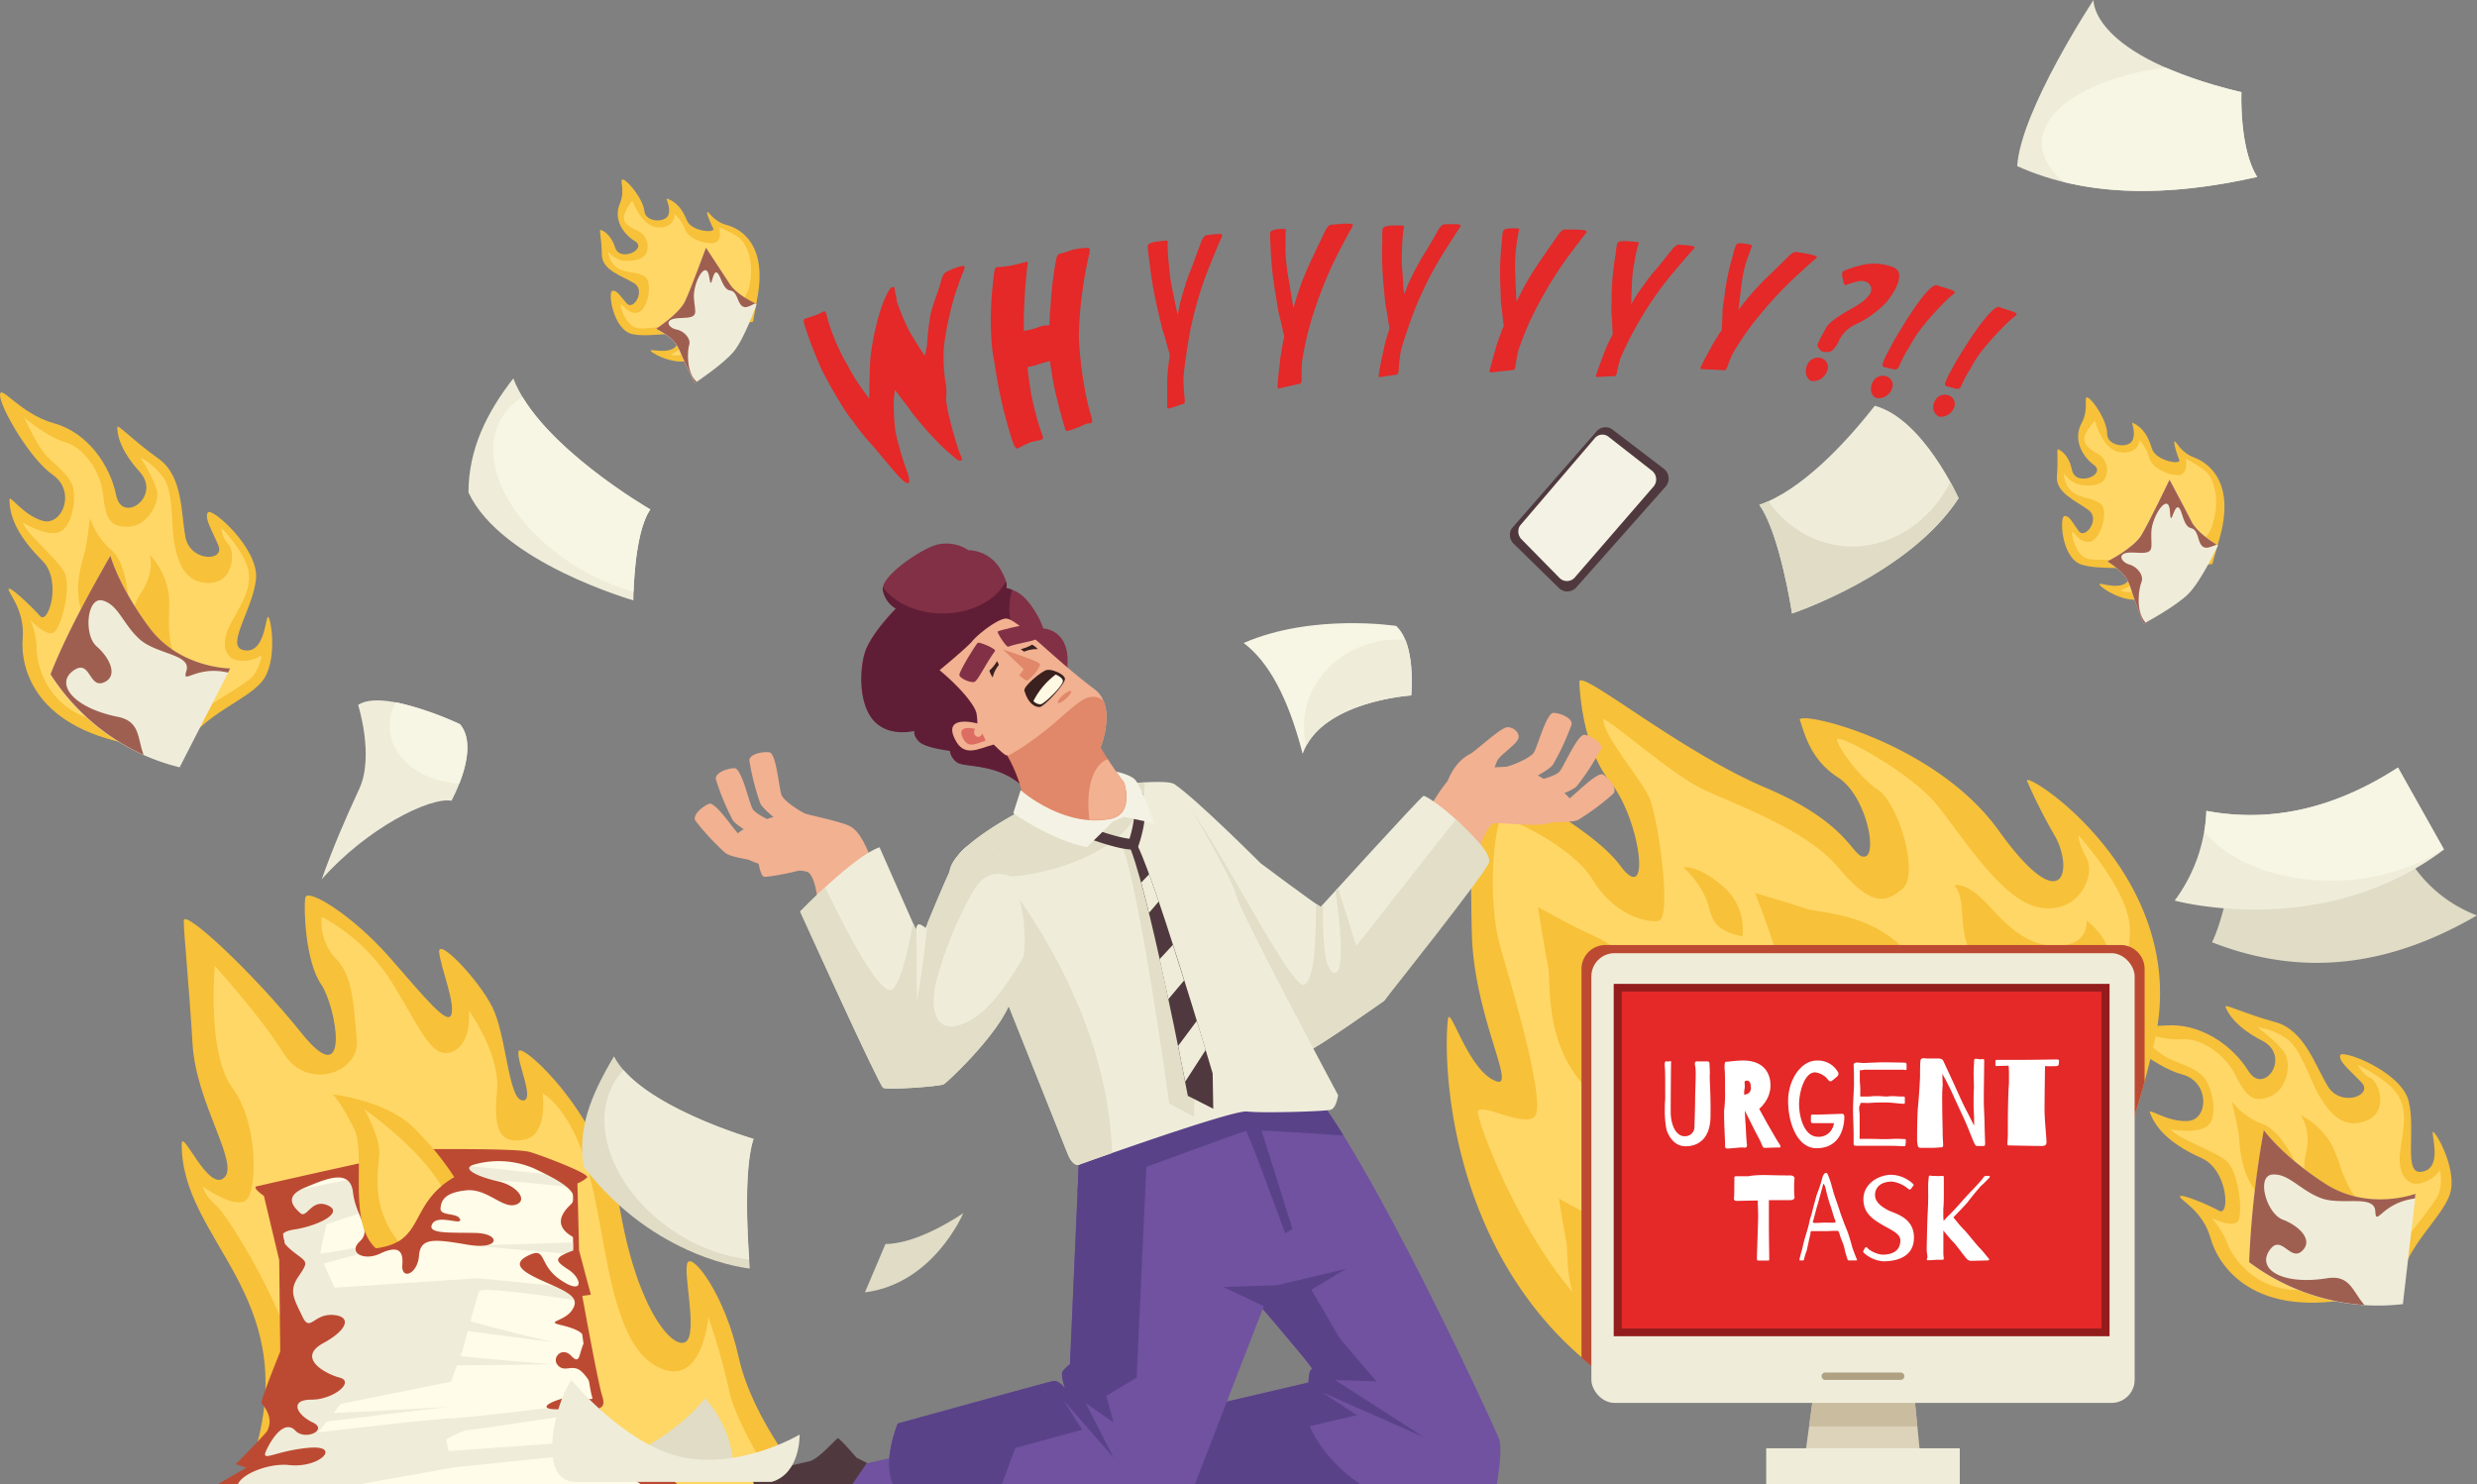 <svg xmlns="http://www.w3.org/2000/svg" viewBox="0 0 472.76 283.34"><rect x="0" y="0" width="472.76" height="283.34" fill="#808080" stroke="none"/><defs><style>.cls-1{isolation:isolate;}.cls-2{fill:#e0dcc6;}.cls-3{fill:#efedda;}.cls-4{fill:#f7f5e4;}.cls-5{fill:#f7c139;}.cls-6{fill:#ffd766;}.cls-7{fill:#9e5f51;}.cls-8{fill:#ddd3ba;}.cls-9{fill:#c9bc9f;}.cls-10{fill:#bc4a33;}.cls-11{fill:#931c1c;}.cls-12{fill:#e52828;}.cls-13{fill:#afa182;}.cls-14{fill:#fff;}.cls-15{fill:#fffce9;}.cls-16{fill:#f2b191;}.cls-17{fill:#7052a0;}.cls-18{fill:#4f393e;}.cls-19{fill:#823046;}.cls-20{fill:#601e36;}.cls-21{fill:#e2dec7;}.cls-22{fill:#5a4289;}.cls-23{fill:#f4f2e4;}.cls-24{fill:#e08869;}.cls-25{fill:#dd6d62;}.cls-26{mix-blend-mode:overlay;}.cls-27{fill:#3a201f;}.cls-28{fill:#fff8e3;}</style></defs><g class="cls-1"><g id="Layer_2" data-name="Layer 2"><g id="Layer_1-2" data-name="Layer 1"><path class="cls-2" d="M422.19,179.87c2.42-5,3.89-14.36,3.89-14.36,11.64-.56,22.14-3,30.78-8.47a25.78,25.78,0,0,0,15.9,17.7C457,183.9,440.39,187,422.19,179.87Z"/><path class="cls-3" d="M421.11,154.79a30.81,30.81,0,0,1-6.05,17.12s28.2,7.75,51.4-9.74l-8.78-15.65C446.23,153.92,434.13,157.22,421.11,154.79Z"/><path class="cls-3" d="M335.79,96.38c3.92,5.45,6.24,20.73,6.24,20.73s22.29-7.42,31.79-22c0,0-6.77-15.2-16-17.65C351.85,85.06,343.72,93.57,335.79,96.38Z"/><path class="cls-2" d="M372.24,92c-4.19,8.25-12.53,13.36-21.29,12.14a19.61,19.61,0,0,1-13.41-8.49c-.58.27-1.17.51-1.75.72,3.92,5.45,6.24,20.73,6.24,20.73s22.29-7.42,31.79-22C373.82,95.12,373.26,93.86,372.24,92Z"/><path class="cls-4" d="M466.42,162.1l-8.74-15.58c-11.45,7.4-23.55,10.7-36.57,8.27a28.07,28.07,0,0,1-.4,4c4.84,5.7,13.93,9.42,24.6,9.3A40.05,40.05,0,0,0,466.42,162.1Z"/><path class="cls-5" d="M464.29,216.22c0,1.21,1.74,7.07-2.23,7.47-3.36.35-.94-7.78-2.34-13.48s-12.84-10-13.08-8.76,1.73,2.71,4.08,5.18-3.94,4.82-6.43.72-4.49-10.76-10.08-12.26-9.7-3.56-9.46-2.93,1.33,3.57,7,6.49.38,10.63-2.63,5.77-9.19-9.25-15.91-8.66-12.32-3.53-11.54-1.43,9.48,9.38,14.78,10.75,5.13,8.61,1.17,8.9-7.69-2.64-7.29-1.59c1.41,3.79,5,6.49,9.95,8.73s5.36,11.15,3.27,10-7.5-3.42-7.48-2.71,4.35,2.68,5.81,7.88,8.09,15.88,28.84,11.24l7.12-1.45c.77-8.19,8.89-13.85,9.92-18.78S464.32,215,464.29,216.22Z"/><path class="cls-6" d="M462.08,225.84c-2.6.73-4.5-1.79-4-5.82s1.54-7.75-.35-10.87-7.69-5.87-7.69-5.87a5,5,0,0,0,2.36,2.47c1.77.9,3.53,6.58-.88,8.23s-7-1.71-8.82-4.73-3.48-9-6.24-10.95a12.64,12.64,0,0,0-5.61-2.21s3.79,2.77,5.17,4.89.5,7.11-2.86,8.36-4.51-.23-6.64-4.34-6.77-6.92-10.13-6.62-9-1.67-9-1.67,4.05,4.11,6.4,5.27,4.95,1.74,6.68,3.49,2.93,7.52,1,9.32-7.24.79-7.24.79c1.62,1.79,7.65,3.85,10.42,5.8s3.61,11,2.3,11.94-4.85-.82-4.85-.82a15.48,15.48,0,0,1,2.89,4.55c.68,2.14,5.81,11.71,18.64,8.59l14-7.27s7-8.48,7.83-10.45a8.73,8.73,0,0,0,.23-4.52A6.37,6.37,0,0,1,462.08,225.84Z"/><path class="cls-5" d="M431.81,214.57a13.58,13.58,0,0,1-5.84-4.3s.88,3.76,1.26,5.85-.18,10.14,6.75,14.19l4.28-8S435.47,215.86,431.81,214.57Z"/><path class="cls-5" d="M445,218.46a14,14,0,0,0-5.91-5.57s2.15,2.55,1,7.42a11.86,11.86,0,0,0,1.48,8.77l11.14,2.3C447.25,227.78,447,222.26,445,218.46Z"/><path class="cls-3" d="M429.31,240.94a40.6,40.6,0,0,0,29.3,8l2.44-21s-9,3.38-17.23-1.94-11.71-10.22-11.71-10.22A182.64,182.64,0,0,0,429.31,240.94Z"/><path class="cls-7" d="M444.16,244c-8.47,1.36-13.36-1.65-11.09-5.19s4,2.09,6.28,0-.55-4.82-3.67-6-5.09-8.33-2-8.6,5.21,2.9,9.2,4.46,10.29-.79,10.47,2.55c.15,3.09,1.22-1.64,7.56-2.44l.1-.9s-9,3.38-17.23-1.94-11.71-10.22-11.71-10.22a182.64,182.64,0,0,0-2.8,25.21,41.35,41.35,0,0,0,22,8.18C449,246.48,448.5,243.31,444.16,244Z"/><path class="cls-5" d="M386.85,149a100.27,100.27,0,0,0,5.21,10.34c3.72,6.24,2.05,16.79-10.63-.85-12.29-17.1-38.72-23.05-37.91-21s1.8,7.39,7.24,10.88,7.62,14.74,5.17,15.14-2.51-6.17-19-13.17c-16.27-6.89-35.21-22.63-35.5-20.22,0,0,.25,12.19,5.93,19.18s8,24.24,1.81,15.85-30.09-20.06-29.05-18.31.4,16.46.8,31.51c.42,15.42,8.4,29.23,4.79,28.09-5.46-1.73-9-14.91-9.36-11.86-1.06,9.15.38,50.32,34.74,71.24l92.26-4.3c-7.62-44.85-1.44-21.78,7.89-62.86C418.27,167.65,387,147.24,386.85,149Z"/><path class="cls-6" d="M313.66,256.59c-18.09-5.35-31.84-42.29-31.59-44.32s8.15,2.8,10.7,1-3.56-22.67-6.37-32.35-1-24.46.26-24.71,13.5,5.35,17.32,11.72,9.68,8.15,12.48,7.89,0-19.36-1.52-23.18-8.92-12-8.92-15.28c0-1,13,10.44,18.85,13.24s19.87,7.65,26,15,8.91,6.88,12.23,4.08-.77-16.3-4.59-18.85-7.9-8.41-7.9-9.68,13.76,6.11,18.85,12.23,12.49,18.59,19.88,19.87,10.7-6.12,8.91-9.43-1.53-4.33-1.53-4.33,8.67,9.43,9.68,16.56-4.58,15.79-4.58,15.79Z"/><polygon class="cls-8" points="364.55 258.12 347.14 258.68 344.11 280.85 367.04 283.34 364.55 258.12"/><polygon class="cls-9" points="365.94 272.29 364.55 258.12 347.14 258.68 345.28 272.29 365.94 272.29"/><path class="cls-5" d="M305.55,232.94c-3.51-1.56-8-4.15-8-4.15s.88,5.75,1.4,8.22-.88,12.32,7.05,18.69l6.37-17.55A24.7,24.7,0,0,0,305.55,232.94Z"/><path class="cls-5" d="M332.55,178.76c-6.61-1.46-5.58-4.11-7.05-7.49a17.63,17.63,0,0,0-4.26-5.73s2.94-.44,7.64,3.68A10.75,10.75,0,0,1,332.55,178.76Z"/><path class="cls-5" d="M398.24,175.71s.58,4.2-4.58,4.77-9.17-2.1-13.76-7.26S373,169,373,169c3.44,3.82-1.72,12.61,9.17,18.72l19.68-1.91C404.93,180.67,398.24,175.71,398.24,175.71Z"/><path class="cls-5" d="M338.8,181.29c-1.37-4.7-3.83-10.82-3.83-10.82s6.86,2,9.79,3,15.13.65,21.68,11.69l-22.32,5.59S340.17,186,338.8,181.29Z"/><path class="cls-5" d="M304.43,178.76c-4.78-2.12-10.89-5.63-10.89-5.63s1.2,7.82,1.91,11.18-1.21,16.75,9.58,25.41l8.66-23.87S309.2,180.89,304.43,178.76Z"/><path class="cls-10" d="M404.72,180.39h-98.3a4.58,4.58,0,0,0-4.58,4.57v74.21a67.89,67.89,0,0,0,9.22,6.72l92.26-4.3c-7.08-41.7-2.24-24.69,6-55.14V185A4.58,4.58,0,0,0,404.72,180.39Z"/><rect class="cls-3" x="303.73" y="181.95" width="103.69" height="85.85" rx="4.42"/><rect class="cls-3" x="337.1" y="276.46" width="36.94" height="6.88"/><rect class="cls-11" x="307.99" y="187.81" width="94.64" height="67.26"/><rect class="cls-12" x="309.52" y="189.27" width="91.59" height="64.33"/><path class="cls-13" d="M362.76,262H348.38a.7.7,0,0,0-.71.7h0a.71.71,0,0,0,.71.71h14.38a.71.71,0,0,0,.71-.71h0A.7.7,0,0,0,362.76,262Z"/><path class="cls-14" d="M318.87,212.21c0,2.71,1.12,4.68,2.62,4.68a1.79,1.79,0,0,0,1.92-1.83c0-.58.12-3.52.12-5.25,0-1.21.11-3.22.11-4.7a9.4,9.4,0,0,0-.09-1.6,1.64,1.64,0,0,1-.07-.44c0-.58.44-.46.65-.46s1.11,0,1.64,0,.49.19.51.56.05.74.05,1.25a6,6,0,0,1,0,.74c-.07.81.21,3.63.14,8s-2.5,5.65-4.74,5.65-3.29-2-3.66-3.17a18.53,18.53,0,0,1-.32-4,14.27,14.27,0,0,1,.07-1.76c0-.32,0-1.16,0-2.15,0-1.6,0-3.56-.09-4.21a2.49,2.49,0,0,1,0-.37c0-.65.28-.6.44-.53l.25,0c.14,0,.26-.05.42-.05s.11.1.11.26C318.94,201.22,318.87,208.81,318.87,212.21Z"/><path class="cls-14" d="M339.52,218.23a1.67,1.67,0,0,1,.32.67c0,.16-.21.14-.44.14s-2.22.07-2.62.07-.43-.58-1-1.67c-.3-.55-1-1.87-1.6-3.12L333,212c.07,1.08.12,2.08.19,3,.07,1.53.16,3.17.23,3.43a1,1,0,0,1,0,.23c0,.37-.23.46-.67.39s-2.38.19-3,.19c-.44,0-.51-.19-.51-.51,0-.14,0-.33,0-.53,0-.54-.18-3.66-.18-5.53a7.62,7.62,0,0,1,.07-1.28,27.2,27.2,0,0,0,.11-3.26c0-1.69,0-3.52-.09-4.23a4.79,4.79,0,0,1,0-.51c0-.81.27-.72.5-.72s1.69-.23,3.06-.23c3.61,0,5.21,2.1,5.21,4.79a5.65,5.65,0,0,1-1.09,3.24,6.43,6.43,0,0,1-1.07,1.2l1.62,2.94C338.29,216.15,339.19,217.77,339.52,218.23Zm-6-9.42a1.2,1.2,0,0,0,.65-1.22c0-1-.37-1.32-.74-1.32a.63.63,0,0,0-.44.18c-.07.07.07.72,0,1.3a3.44,3.44,0,0,0-.1.81c0,.07,0,.14,0,.2s0,.12,0,.19A1.42,1.42,0,0,0,333.5,208.81Z"/><path class="cls-14" d="M351.62,212.61c.28,0,.42.32.39.76s-.07,5.81-5.3,5.81c-3.68,0-5.43-4.82-5.43-9s2.56-7.73,5.43-7.73a4.36,4.36,0,0,1,4,2.06.65.65,0,0,1,.18.44.71.71,0,0,1-.2.49c-.19.18-.86.74-1.09.9a.35.35,0,0,1-.21.07.61.61,0,0,1-.42-.21,3.66,3.66,0,0,0-2.54-1.5c-2.06,0-3.06,3.86-3.06,6.08S344.26,217,347,217a2.84,2.84,0,0,0,2.54-1.29,3.25,3.25,0,0,0,.49-1.32h-.67c-.37,0-.79,0-1,0l-2.34,0c-.35,0-.39-.21-.39-.37v-.9c0-.37.16-.35.25-.35h1.06Z"/><path class="cls-14" d="M354.84,211.61c0,.53.09.76.09,1.3l0,2.75c0,.39,0,.81,0,1.16a3.89,3.89,0,0,0,0,.58c.31,0,.61,0,.88,0,.49,0,1.07,0,1.51,0,.85,0,1.62.05,2.45.05s1.62-.07,2.25-.07,1.22.05,1.48.05.25.11.25.37-.05.46-.05.71-.13.28-.48.28a3.25,3.25,0,0,1-.42,0c-.41-.05-1.46-.07-2.52-.07-.58,0-1.16,0-1.67,0s-.83,0-1.29,0c-1.23,0-2.55,0-3,0s-.54-.14-.54-.35,0-.23,0-.37a.9.9,0,0,0,0-.21c0-.16,0-.3,0-1.32,0-1.41-.11-3.21-.11-4.76s.18-3.84.18-4.79,0-2.69-.07-3.54,1.12-.47,1.83-.47,2.64-.13,3.89-.13,3.54.06,4,.06.39.37.39.63v.25c0,.24,0,.54-.09.54-.26,0-.3-.07-.74-.07h-3.71l-2.86,0c-.35,0-.75,0-1,.07l-.53.05,0,.62c0,.35,0,.74,0,1.09,0,.65.09,1.25.09,1.78v.93a4,4,0,0,0,0,.58c.21,0,.41,0,.62,0h.93c.39,0,.88-.09,1.59-.09s1.53.09,1.81.09.65-.07,1.2-.07,1.14.07,1.6.07a1.83,1.83,0,0,0,.35,0s.09,0,.14,0a.25.25,0,0,1,.27.3c0,.12,0,.65,0,.84s0,.25-.35.25-2.31-.25-3.19-.25-2,0-2.9.07a9.08,9.08,0,0,1-1.36,0c-.23,0-.44,0-.65,0l-.07.37C354.86,211.08,354.84,211.36,354.84,211.61Z"/><path class="cls-14" d="M370.69,210.75c0,1.6.09,4.93.09,5.63s.09,1.85.09,2.22v.05c0,.32-.21.37-.44.37s-1,.09-1.55.09-1.62,0-2.24,0-.58-.34-.65-.64a4,4,0,0,1-.09-1c0-.26,0-.56,0-1,0-1.32.05-4.07.16-5.11s.4-5.05.4-6,0-1.83.06-2.73c0-.54.35-.63.65-.63s.47.05.6.05l2,0c.67,0,.95.12,1.13.47s.88,1.92,1.44,3.1,2,4.46,2.57,5.57c.28.58.76,1.46,1.15,2.27l.72,1.41,0-1.34-.1-2.27v-.69c0-1,0-1.92.05-2.57s-.05-2.47-.05-3.33l.1-2.22c0-.28.16-.35.34-.35a2.93,2.93,0,0,1,.47.07,2.68,2.68,0,0,0,.81,0c.25,0,.3.07.3.2s0,.28,0,.47c0,.44-.07,5.46-.07,6.66,0,.21,0,.42,0,.67,0,1.34.14,3.29.14,4.17s.11,3.61.11,4v0c0,.42-.23.44-.44.42a1.1,1.1,0,0,0-.28,0c-.27,0-.6,0-.78,0s-.28,0-.53-.46-1.46-3.61-1.9-4.54-2.08-4.49-2.57-5.58c-.25-.53-.67-1.34-1-2l-.67-1.2.07,2.2C370.64,208.58,370.69,209.94,370.69,210.75Z"/><path class="cls-14" d="M390.22,211.8c0,1.92.37,5.32.37,6.22s-.67.72-2,.72-4.77-.09-5.23-.09c-.18,0-.23-.19-.23-.47s.09-1,.09-1.55c0-.3,0-1.09,0-2.1,0-2.41.07-6.11.21-7.75,0-.61,0-1.14,0-1.62a15.4,15.4,0,0,0-.07-1.72l-.41,0-1.92.05c-.17,0-.19-.17-.19-.37s0-.33,0-.51.1-.3.26-.3.32,0,.55,0l4.93,0c1.3,0,5.42-.07,6-.07s.37.35.37.74-.18.53-.55.53-.88.05-2,0h-.09C390.29,205.18,390.22,210.2,390.22,211.8Z"/><path class="cls-14" d="M336.67,224.3c.65,0,2.71.07,4,.07a7.35,7.35,0,0,0,.9,0c.83,0,.95.4.93.58a15.71,15.71,0,0,0-.07,1.76c0,.67,0,1.39.07,1.76s-.28.62-.81.62h-4.08l0,2.39c0,.39,0,1.11,0,2,0,2.57.07,6.39.07,6.74v.11c0,.35-.11.3-.34.3H335.7c-.44,0-.37-.14-.37-.78s.23-6.48.23-7.68c0-.95-.07-2.41-.07-3-1.59,0-3.79.07-4.09.07s-.53-.27-.46-.53.07-2,.07-3a3.55,3.55,0,0,0,0-.67v-.17c0-.37.23-.34.42-.34h2.29C334.34,224.37,335.82,224.3,336.67,224.3Z"/><path class="cls-14" d="M344.1,237.83c.07-.37.26-1.06.44-1.69s.63-2,.74-2.66.49-1.66.6-2.19.45-1.69.63-2.39.37-1.27.53-1.62a22.19,22.19,0,0,0,.72-2.27c.18-.64.37-1.11.81-1.11.21,0,.37.51.62,1.16s.72,2.48.84,2.85,1.08,3.12,1.2,3.54,1,2.73,1.25,3.31.76,2.24.95,3,.81,2.22.92,2.52a.66.66,0,0,1,.07.23c0,.07,0,.09-.25.09h-1.3c-.11,0-.18,0-.25-.2a7.8,7.8,0,0,1-.26-.84,5.65,5.65,0,0,1-.27-1,8.32,8.32,0,0,0-.49-1.57c-.09-.21-.25-.63-.37-1l-.21-.67c-.16-.37-.21-.37-.37-.37s-.48,0-.72,0-.83.05-1,.05-1,0-1.71,0h-1.46c-.09,0-.16.07-.21.26l0,.23-.1.44c-.11.37-.46,2.17-.53,2.36a3.08,3.08,0,0,1-.21.76,4.8,4.8,0,0,0-.23.74,3.89,3.89,0,0,0-.16.61c-.07.18-.05.2-.26.2h-.46c-.16,0-.18-.09-.11-.3a.26.26,0,0,1,0-.11,1.52,1.52,0,0,1,.09-.33l.21-.85A9.5,9.5,0,0,0,344.1,237.83Zm6.23-4.62a2,2,0,0,0-.16-.51c-.19-.42-.58-1.92-.84-2.62s-.74-2.47-.81-2.87-.34-1.22-.46-1.22-.21.6-.37,1.13-.69,2.59-.88,3.15-.58,2.29-.76,2.77a.45.45,0,0,0-.05.17c0,.3.44.23.65.23s1-.05,1.34-.05a6,6,0,0,1,.79,0c.46,0,1,0,1.25,0S350.33,233.32,350.33,233.21Z"/><path class="cls-14" d="M361.11,225.55c-2.24,0-3.24,1.18-3.24,2.57s1.32,2.26,2.48,2.89,4.95,1.29,4.95,5.23-3.75,4.53-5.76,4.53a6.06,6.06,0,0,1-3.77-1.59c-.19-.17-.19-.31-.12-.42s.32-.7.51-.7h0c.13,0,.11,0,.46.37a5.27,5.27,0,0,0,2.64,1.07c.83,0,3.44-.09,3.44-2.73,0-1.32-1.82-2-3.61-3.06s-3.44-2.24-3.44-4.78c0-3.06,3-4.68,5.34-4.68a6.31,6.31,0,0,1,4,1.62c.17.12.24.21.24.32a.26.26,0,0,1-.1.19c-.11.12-.41.69-.6.69a.62.62,0,0,1-.3-.11l-.16-.14A6,6,0,0,0,361.11,225.55Z"/><path class="cls-14" d="M368.19,240.56a.94.94,0,0,1-.27,0c-.12,0-.17,0-.17-.14a1.49,1.49,0,0,1,.1-.35c.07-.27-.12-1-.12-1.52s.12-6.62.21-7.24c0-.42.07-1.46.07-2.32a10.44,10.44,0,0,0,0-1.09c0-.18,0-.55,0-1a16.32,16.32,0,0,1,.12-2.27.23.23,0,0,1,.25-.23c.14,0,.33.07.46.07.54,0,1.18.05,1.72,0h.14c.37,0,.3.23.3.46s0,.72,0,1.36v.95c0,1.09,0,2.71-.1,3.45,0,.25,0,.53,0,.81s0,.53,0,.76l.05.79.37-.39a9.05,9.05,0,0,1,.67-.7c.42-.37,1.85-1.94,2.17-2.31s1.51-1.71,2.16-2.36,2-2.15,2.17-2.43.32-.37.49-.39a4.55,4.55,0,0,1,.64,0c.12,0,.17.09.17.16a.38.38,0,0,1-.12.21c-.12.11-1.09,1.13-1.46,1.43s-2.45,2.89-2.68,3.24c-.16.18-.81.9-1.46,1.57l-1.25,1.3c.28.35.56.65.81,1,.44.53.95,1.09,1.23,1.36.55.56,2.59,3.13,3,3.5s1.5,1.78,1.71,2a.27.27,0,0,1,.07.18c0,.12-.16.19-.39.19l-3,.07a1.12,1.12,0,0,1-.9-.42c-.3-.26-1.9-2.48-2.38-3a16,16,0,0,1-1.23-1.36l-.83-1c0,.34,0,.69,0,1,0,.53,0,1.18,0,1.48s0,1,0,1.6a6.48,6.48,0,0,0,.07,1.11.36.36,0,0,1,0,.16c0,.23-.16.23-.33.23h-.92C369.35,240.49,368.63,240.56,368.19,240.56Z"/><path class="cls-5" d="M400.8,111.44c.91,0,4.93,1.54,5.91-1.48.79-2.41-5.48-.93-9.4-2.17s-4.26-9.21-3.29-9.29,1.51,1.23,2.73,2.88,4.17-2.27,1.88-4-6.36-3.29-6.05-6.53c.29-3-.11-5.25.24-5.09s2,.91,2.65,4c.72,3.25,6.67.88,4.17-1s-3.94-5.1-2.32-8.05c1.51-2.74.17-5.26,1.19-4.79s3.7,4.51,3.66,6.89,4.2,2.92,4.88,1.15-.47-3.47.05-3.23c1.88.86,2.93,2.59,3.62,4.91s5.65,3.2,5.2,2.14-1.21-3.57-.84-3.51,1.08,2.09,3.74,3.08,8,4.72,4.69,15.81l-1.27,4.52c-5.33.25-10.1,6-13.82,6.71S399.88,111.42,400.8,111.44Z"/><path class="cls-6" d="M409.56,112.54c-3.8,1-4.82.17-4.82.17s5.55-2,2.93-4.38-7.54-.89-9.6-1.82-2.76-4.62-2.58-5,1.24,2.17,3.34,1.9,3.7-5.94,2.14-7.18-3.1-.92-5.12-2.09a4.45,4.45,0,0,1-1.9-3.81,4.87,4.87,0,0,0,3.23,2.24c2.11.28,4.21,0,4.74-1.59a3.56,3.56,0,0,0-1.87-4.53c-2.11-1.24-2.6-2.27-2-3.65a9,9,0,0,1,1.82-2.45s1.42,5.65,4.9,6S408.37,84,408.37,84a8.32,8.32,0,0,1,1.83,3.35c.38,1.76,3.28,3.3,5.43,3.34s1.56-3.12,1.56-3.12,3.51,1.78,4.39,3.08c1.66,2.47,1.83,6.35.53,10s-9.26,8.75-9.26,8.75Z"/><path class="cls-5" d="M51.05,117.84c-.45,1.12-.84,7.23-4.71,6.22-3.26-.85,1.85-7.62,2.52-13.45s-8.51-13.9-9.19-12.78.68,3.14,2,6.28-5.38,3.14-6.27-1.57-.45-11.66-5.16-15-7.85-6.72-7.85-6,0,3.81,4.26,8.52-3.36,10.08-4.48,4.48S16.81,82.59,10.31,80.8,0,73.18,0,75.42s5.6,12.1,10.09,15.24,1.79,9.86-2,8.74-6.28-5.15-6.28-4c0,4,2.47,7.84,6.28,11.65s1.12,12.33-.45,10.54-5.83-5.83-6-5.16,3.14,4,2.69,9.42,2,17.7,23.09,20.62l7.17,1.12c3.59-7.4,13.17-9.86,15.86-14.12S51.5,116.72,51.05,117.84Z"/><path class="cls-6" d="M45.61,126.07c-2.69-.22-3.58-3.25-1.68-6.83s4.15-6.73,3.48-10.31-5.16-8.18-5.16-8.18a5,5,0,0,0,1.35,3.13c1.34,1.46,1,7.4-3.7,7.4s-5.94-4-6.61-7.51-.12-9.64-2-12.44a12.73,12.73,0,0,0-4.48-4s2.57,3.92,3.13,6.38-2,6.84-5.6,6.84-4.15-1.79-4.71-6.39-3.92-8.85-7.17-9.75-7.84-4.7-7.84-4.7S7,84.94,8.74,86.85s4,3.36,5,5.6.11,8.07-2.36,9.08-7.06-1.79-7.06-1.79c.9,2.24,5.83,6.27,7.73,9.08s-.44,11.54-2,12-4.26-2.47-4.26-2.47A15.47,15.47,0,0,1,7,123.61c-.11,2.24,1.34,13,14.46,14.57l15.69-1.91s9.52-5.49,11-7.06a8.56,8.56,0,0,0,1.79-4.14A6.37,6.37,0,0,1,45.61,126.07Z"/><path class="cls-5" d="M141,259.13c-2.69-12.1-8.74-19.83-9.75-18.15s2,13.45-.34,15.13-9.08-5.72-12.44-24.55S99.62,199,99,200.63s3.36,9.75.67,9.42-3-12.44-5.71-17.82S83.48,178.78,83.82,181.8s3,9.42,2.35,11.77-4.7-2.69-11.76-10.76S58.6,169.36,58.27,171.38s0,12.1,3,16.48S67,209,57.6,197.27,35.07,173.4,35.07,175.75s1,12.11,1.68,23.54,9.08,22.86,6,25.55-8.07-9.75-8.07-6.39c0,18.36,22.53,28.58,14.12,58.17l24.88,6.72h80.36S143.67,271.24,141,259.13Z"/><path class="cls-6" d="M139.19,265.52a124.82,124.82,0,0,0-4-14.12s-1.12,14.12-9.86,9.42-9.42-23.32-12.78-36.32-9-15.8-9-15.8,1.18,8-3.53,8.86-5.83-2-5.16-9.19-5.38-15.47-5.38-15.47.68,6.28-3.13,7.84S80.68,197.16,75.08,188a35.87,35.87,0,0,0-13.67-13A10.24,10.24,0,0,0,64.1,183c3.36,3.36,3.36,9.19,4,15.46s-9.41,9.87-13.9,2.69S41,184.38,41,184.38,39.44,201,44.37,207.69,49.08,227,47.06,229s-8.29-2.47-8.29-2.47,0,1.35,2.69,3.81S60.06,258.57,58,271.8l22.19,11.54h67.7S140.31,271.35,139.19,265.52Z"/><path class="cls-5" d="M21.2,104.94a13.5,13.5,0,0,1-4-6.08s-.5,3.84-.87,5.92-3.72,9.44,1.37,15.66l6.81-6S24.17,107.43,21.2,104.94Z"/><path class="cls-5" d="M32.17,113.19a14,14,0,0,0-3.59-7.29s1.12,3.14-1.68,7.29a11.9,11.9,0,0,0-1.68,8.74l9.64,6C31,122.71,32.73,117.44,32.17,113.19Z"/><path class="cls-3" d="M9.64,128.76a40.58,40.58,0,0,0,24.65,17.71l9.64-18.83s-9.64,0-15.46-7.84-7.4-13.67-7.4-13.67C16.46,114.18,12.32,121.93,9.64,128.76Z"/><path class="cls-3" d="M402.23,107.17c3.4,2.29,3.89,3.32,4.59,5.59s2.32,6.28,2.32,6.28,6.13-3.24,8.57-5.72,5.62-9.19,5.62-9.19-3.86-2.22-5.05-4.56-4.2-8-4.2-8-3.89,8.11-5.38,10.59S402.23,107.17,402.23,107.17Z"/><path class="cls-10" d="M129.32,283.34H41.54L47,280.17,45,279.49s5.59-5.66,6-6.34a3.35,3.35,0,0,0,.31-.82c.48-1.59-.28-3.11-1.34-4.45a.24.24,0,0,1-.06-.17c0-.91,3.58-9.73,3.58-9.73l-.2-17.45-2.92-12.25S48,226.67,49,226.45s31.19-7.12,33.31-7.1,16.5-.14,18.86.56,11.57,4.2,10.88,4.87a6.24,6.24,0,0,1-1.84,1.11l.31,12.79,2.25,8.46-1.64.22s3.06,16.92,3.82,19.16-.65,2.24-.65,2.24,4.1,5.17,4.36,6.29-1.61.89-1.61.89,5.2,2.7,8,4.27A18.1,18.1,0,0,1,129.32,283.34Z"/><path class="cls-15" d="M126.41,283.34H43l5.15-3.14-1.79-.67s5.38-5.6,5.83-6.27a50.49,50.49,0,0,0,1.56-6.06s-2.46,1.57-2.46.68,3.59-9.64,3.59-9.64L55.13,241l-2.47-12.11s-2.24-1.56-1.34-1.79,29.59-7,31.6-7,16.14,0,18.38.68,10.54,3.36,9.87,4a6.42,6.42,0,0,1-1.8,1.12v12.78l2.25,7.62-1.57.22s2.24,17.71,2.91,19.95-.67,2.24-.67,2.24,3.81,5.16,4,6.28-1.57.9-1.57.9,4.93,2.69,7.62,4.25A17,17,0,0,1,126.41,283.34Z"/><path class="cls-3" d="M68.56,283.34l18.17-3.25,24-2.46,5.44-.91-1.41-.77s1.8.22,1.57-.9a1.17,1.17,0,0,0-.08-.25L85.61,277l-.44-2.24s3.13-1.79,4.25-1.79c.91,0,17.16-2.48,23.38-3.44l-.51-.71s.82,0,.85-1.09c-5,.62-24.51,3-26.85,3-2.69,0-25.56,2.69-25.56,2.69L65,268l21.07-4.26,2.24-6.05s2.69-10.09,3.14-11.21c.37-.93,14.1,1.06,18.82,1.78l-.21-1.67,1.57-.22-.11-.37-20.29-2-27.35,1.8s-2.69-5.61-2.69-6.5,1.12-5.61,1.12-5.61,20.18-6.72,24.43-8.07c3.4-1.07,17.19.42,22.64,1.07V226a6.42,6.42,0,0,0,1.8-1.12S87,222.26,84.27,222c-2.37-.2-26.59,5-32.38,6.23.39.33.77.6.77.6L55.13,241l-.22,17.26s-3.59,8.74-3.59,9.64,2.46-.68,2.46-.68a50.49,50.49,0,0,1-1.56,6.06c-.45.67-5.83,6.27-5.83,6.27l1.79.67L43,283.34Z"/><path class="cls-3" d="M58.27,239.8l1.17,2,25.39-6.73S68.19,238.29,58.27,239.8Z"/><path class="cls-3" d="M87.63,251.61l0,2.27,17.87,2.33S94.2,253.56,87.63,251.61Z"/><path class="cls-3" d="M85.42,258.55l-.31,2.1,20.53-.2S90.36,259.29,85.42,258.55Z"/><path class="cls-3" d="M59.81,269.8l-.41,1.89,26.1-3.14S63.75,269.89,59.81,269.8Z"/><path class="cls-3" d="M90.38,237.78s11.73,1.09,19.19,1.63l-.2-.67v-1.58Z"/><path class="cls-10" d="M112.86,267.05c-1.59.13-.53-1.31-4.38-.39s-6,2.36-2.12,2.36,6-1,6.63.39,3.71,2.76.53,2.76-7.29-.92-6,.14,4.38,1.31,6.24,1.7,3.18.13,2,1.71c0,.07-.11.12-.16.18.5,0,1.47-.08,1.3-.92-.23-1.13-4.1-6.33-4.1-6.33s1.37,0,.68-2.26a.19.19,0,0,0,0-.07C113.46,266.74,113.28,267,112.86,267.05Z"/><path class="cls-10" d="M114.32,278a40.65,40.65,0,0,0,6.36,2c2.92.65-1.06.13-1.46,1.44-.31,1.05,1.56.6,3.21,2h4.76a17.16,17.16,0,0,0-4.11-3.16c-2.41-1.39-6.58-3.66-7.55-4.18C114.25,277.27,112,277.09,114.32,278Z"/><path class="cls-10" d="M109.88,238.48c-.21.1-.44.21-.73.32-3.45,1.31-3.32,1.84-.67,3.55s3,5-1.46,2-2.52-6.57-6.36-4.6.79,3.81,4.64,5.52,5.3,2.76,3.85,4.86-5,2.1-2.26,2.76,5.44,1.57,4.51,3.55-.66,4.2-2.39,2.36-3.84.4-2.52,1.84,2.79-.39,4.51,1.18a9.6,9.6,0,0,1,2.21,3.28c-.88-4.75-2.48-18.19-2.48-18.19l1.6-.22Z"/><path class="cls-10" d="M45.4,283.34c.84-2.1,6.11-4.08,9.77-3.68,6,.66,10.22-3.94,3.58-3.28s-9.15,3-7.82.26,3.58-5.52,5.44-3.55,6.36-.13,3.31-1.57-4.51-4.34-.26-4.34,8.35-3.42,5.43-4.2-8.22-3.81-3.18-6.57S67,251.15,63.4,251s-4.25,3.41-5.71.26-2.65-4.73-.79-7.49,1.85-2.76-.27-4.33-4.9-4.08-.53-4.73,9.68-3.16,6.5-4.6-4,2.62-5.3,1.44-3.19-3.15.92-4.86,8.62-3.68,9.15.92,3.72,7.1,1.33,9.33.8,3.81,3.85,2.36,4.5-.92,4.24,2.11,2.92,1.84,3.18-1.71,3-3.16,9.28-2.1,6.37-2.11,1.6-2.24-9.42.26-8.36-1.71,5.84.4,5.31-.92-3.85-.52-3.72-2.1.93-3,4.91-3.41,6.9,3.54,9.41,2.75.27-3.67-3.31-4.46-7.16-2.37-4.77-3.16a17.07,17.07,0,0,1,11.53.66c4.25,2,9.55,4.6,7,7s-2.12,4.21-.4,5.52c.45.35,1,.64,1.37.92l.2-10.6a6.54,6.54,0,0,0,1.82-1.13c.69-.68-8-3.73-10.23-4.41s-16.65-.68-18.7-.68-31.73,6.81-32.65,7,1.31,2.09,1.31,2.09l2.34,12,.49,17.3s-4,8.64-4,9.54,2,1,2,1-.29,3.95-.75,4.62-5.93,6.33-5.93,6.33l1.83.68-5.25,3.16Z"/><path class="cls-5" d="M71.72,238.29c-5.55-5.21-1.68-18-4.21-23s-4-6.39-4-6.39,10.25,1.18,15.47,6.39a55,55,0,0,1,7.73,9.41C77.77,229.88,81.29,237.09,71.72,238.29Z"/><path class="cls-6" d="M84.23,226.4C80,219,69.53,211.73,69.53,211.73s2.69,4.7,2.86,7.9c.14,2.68-2.2,10,3.61,17.34C79.8,234.71,79.65,230.28,84.23,226.4Z"/><path class="cls-7" d="M22.47,136.83c-8.4-1.68-11.93-6.22-8.57-8.74s3,3.36,5.88,2.19,1.18-4.71-1.34-6.9-1.85-9.58,1.17-8.74,3.87,4.54,7.06,7.4,9.92,2.86,8.91,6c-.93,2.95,1.72-1.11,7.94.35l.41-.8s-9.64,0-15.46-7.84-7.4-13.67-7.4-13.67c-4.61,8.05-8.75,15.8-11.43,22.63a41.33,41.33,0,0,0,17.77,15.38C26.19,140.85,26.78,137.7,22.47,136.83Z"/><path class="cls-7" d="M408.7,111.17c.58-1.28-.75-3-2.32-3.42s-2.81-2.55,1.13-2.26,3-.66,3.09-3.85,3.37-8,3.56-3.93,1-3.9,2.3.49,2.16,1,3.17,4.71c.7,2.55,2.13,1.48,3.44,1.06-.88-.54-3.79-2.42-4.79-4.4-1.18-2.35-4.2-8-4.2-8s-3.89,8.11-5.38,10.59-6.47,5-6.47,5c3.4,2.29,3.89,3.32,4.59,5.59s2.32,6.28,2.32,6.28l.35-.19C407.47,116.58,408.29,112.08,408.7,111.17Z"/><path class="cls-5" d="M124.27,66.84c.85-.07,4.69,1,5.32-1.89.51-2.29-5.14-.37-8.86-1.16s-4.75-8.12-3.86-8.28,1.5,1,2.77,2.42,3.64-2.47,1.38-3.87-6.16-2.46-6.16-5.48c0-2.83-.57-4.83-.24-4.71s1.9.66,2.81,3.44,6.22.22,3.75-1.28-4.09-4.35-2.86-7.21c1.15-2.66-.32-4.86.67-4.52s3.81,3.83,4,6,4.14,2.32,4.61.62-.75-3.15-.25-3c1.81.62,2.93,2.12,3.78,4.2s5.49,2.44,5,1.51-1.44-3.18-1.09-3.16,1.17,1.82,3.72,2.5,7.81,3.64,5.74,14.16l-.77,4.28c-4.89.71-8.78,6.45-12.14,7.42S123.43,66.91,124.27,66.84Z"/><path class="cls-6" d="M132.45,67.07c-3.41,1.29-4.43.59-4.43.59s4.95-2.3,2.31-4.3-7-.15-9-.82-3-4-2.82-4.35,1.33,1.89,3.24,1.46,2.88-5.81,1.33-6.82-2.93-.57-4.9-1.47a4.14,4.14,0,0,1-2.1-3.35,4.49,4.49,0,0,0,3.18,1.78c2,.07,3.89-.36,4.23-1.88a3.31,3.31,0,0,0-2.12-4c-2.06-1-2.61-1.85-2.14-3.18a8.41,8.41,0,0,1,1.46-2.42s1.81,5.07,5,5.11,3.08-2.55,3.08-2.55a7.78,7.78,0,0,1,2,2.92c.5,1.59,3.31,2.76,5.3,2.6s1.16-3,1.16-3,3.4,1.33,4.32,2.45c1.76,2.13,2.26,5.69,1.39,9.16s-7.76,8.9-7.76,8.9Z"/><path class="cls-3" d="M125.21,62.77c3.34,1.81,3.89,2.72,4.73,4.75s2.7,5.59,2.7,5.59,5.36-3.54,7.4-6,4.36-9,4.36-9-3.77-1.7-5.07-3.76-4.59-7-4.59-7-2.86,7.83-4,10.24S125.21,62.77,125.21,62.77Z"/><path class="cls-7" d="M131.53,65.89c.42-1.24-1-2.75-2.44-3s-2.82-2.1.84-2.18,2.7-.87,2.51-3.83,2.39-7.63,2.93-3.94.58-3.69,2.17.25,2.07.72,3.34,4.06c.87,2.29,2.09,1.17,3.26.66-.86-.42-3.71-1.89-4.81-3.63-1.3-2-4.59-7-4.59-7s-2.86,7.83-4,10.24-5.51,5.23-5.51,5.23c3.34,1.81,3.89,2.72,4.73,4.75s2.7,5.59,2.7,5.59l.31-.21C130.88,71,131.24,66.76,131.53,65.89Z"/><path class="cls-16" d="M275.93,150.12c1.21-3.82,3.21-5.47,4.69-6.21,1-.51,5.65-4.92,7-5.08,1.07-.14,2.57,1,2.16,2.17s-3.35,3-4,4.17a29.51,29.51,0,0,0-1.47,4.42Z"/><path class="cls-16" d="M292,152.28c2.28.75,5.93,1,7,.51s5.84-5.66,7-4.92,2.71,2.68,1.94,3.62a46.49,46.49,0,0,1-6.71,5c-1.17.61-5.22.42-5.22.42Z"/><path class="cls-16" d="M290.88,149.34c2.39-.1,5.9-1.16,6.72-2s3.53-7.35,4.88-7.07,3.47,1.55,3.08,2.7a47.48,47.48,0,0,1-4.58,7.06c-.87,1-4.74,2.22-4.74,2.22Z"/><path class="cls-16" d="M286.3,146.68c2.35-.44,5.68-2,6.38-2.91s2.46-7.78,3.85-7.7,3.65,1.05,3.42,2.24a48.07,48.07,0,0,1-3.54,7.63c-.74,1.1-4.4,2.88-4.4,2.88Z"/><path class="cls-16" d="M273.08,153.72c2-3.16,3.75-6,6-6.64s9.74-.64,10.31-.88,11.75,5.4,10.62,7.66-2.7,3.2-5.74,3.51-8.54-.49-9.23-.16c-2.12,1-3.71,8.49-3.71,8.49Z"/><path class="cls-16" d="M152.88,163.54l-8.39.14c.26.79.61,3.52,1.33,3.68s7.78-1.22,7.86-1.64S153.6,163.7,152.88,163.54Z"/><path class="cls-16" d="M148.32,160.37c-2.4.32-6.06-.13-7-.79s-4.73-6.65-6-6.14-3.19,2.13-2.61,3.2a47.23,47.23,0,0,0,5.72,6.17c1,.82,5.1,1.38,5.1,1.38Z"/><path class="cls-16" d="M150,157.69c-2.36-.54-5.64-2.23-6.3-3.19s-2.12-7.88-3.52-7.86-3.73.88-3.56,2.09a47.48,47.48,0,0,0,3.21,7.78c.69,1.13,4.3,3.07,4.3,3.07Z"/><path class="cls-16" d="M155,155.93c-2.26-.87-5.27-3-5.79-4.05s-1-8.1-2.37-8.27-3.82.34-3.82,1.56a47.23,47.23,0,0,0,2.08,8.16c.52,1.21,3.82,3.64,3.82,3.64Z"/><path class="cls-16" d="M166.83,165.3c-1.39-3.47-2.6-6.59-4.69-7.63s-9.55-2.43-10.07-2.78-12.67,3.12-12,5.55,2.08,3.65,5,4.52,8.57,1.1,9.2,1.56c1.91,1.39,2.08,9,2.08,9Z"/><polygon class="cls-17" points="172.38 283.34 156.99 283.34 159.42 280.68 172.27 277.79 172.38 283.34"/><path class="cls-18" d="M162.66,283.34H143.92s-.7-1.62-.35-1.73,9.14-2.32,10.88-2.66,5.09-4.29,5.44-4.4,3.58,3.7,3.58,3.7l2,1Z"/><path class="cls-2" d="M134.54,266.91s-4.16,6-14.81,11.11l20.14,2.78C140.33,272.93,134.54,266.91,134.54,266.91Z"/><path class="cls-3" d="M147.27,282.88H109.78c-7.18,0-4.17-14.58-.7-19.44,0,0,10.42,12.73,21.53,14.81s22-4.4,22-4.4S152.83,281.26,147.27,282.88Z"/><path class="cls-3" d="M61.4,167.85c8.57-9.72,20.6-15.74,24.77-15,0,0,5.55-10,1.62-14.58,0,0-14.58-6.95-19.44-3.71,0,0,3.11,9.75.23,16S63.72,161.37,61.4,167.85Z"/><path class="cls-3" d="M89.41,94c6.25,13.42,31.48,20.6,31.48,20.6s0-12.73,3.24-17.36c0,0-21.3-12.27-26.16-25C92.93,78.7,89.43,85.71,89.41,94Z"/><path class="cls-2" d="M165.08,246.7c13.17-1.68,18.77-15.13,18.77-15.13s-8.4,5.89-14.85,5.89Z"/><path class="cls-2" d="M111.4,222.7c13.65,17.83,31.71,19.45,31.71,19.45s-1.62-17.83.69-24.77c0,0-21.76-6.25-26.62-15.74C112.43,209.66,110.29,215.66,111.4,222.7Z"/><path class="cls-4" d="M248.63,143.9c3.5-10.07,20.71-11.15,20.71-11.15s1-9.76-2.87-13.27c0,0-16-2.46-29.11,3.26C242,126.23,245.8,132.92,248.63,143.9Z"/><path class="cls-18" d="M288.51,100.9l16.17-18.51a2.23,2.23,0,0,1,3.22-.28l9.52,7.26a2.38,2.38,0,0,1,.59,3.39l-17.27,19.49a2.3,2.3,0,0,1-3.32-.12L289,103.89A2.37,2.37,0,0,1,288.51,100.9Z"/><path class="cls-3" d="M385,31.71C385.68,21.06,399.57,0,399.57,0s-.7,10.65,28.23,17.59c0,0-.46,10.65,3,16.2C413.83,37.6,398.26,37.69,385,31.71Z"/><path class="cls-19" d="M195.12,150c-4.73-4.42-11.11-3.58-12.44-4.52a3.21,3.21,0,0,1-1.41-2.25s-4.64-.53-5.87-1.73-.88-2.1-.88-2.1-4.54,1.29-7.53-1.65-3.09-9.29-2-13,6-8.63,6-8.63a5.15,5.15,0,0,1-2.5-3.45c-.53-2.47,6.74-7.57,10.13-8.64a7.55,7.55,0,0,1,6.21,1,7.26,7.26,0,0,1,5.81,3.15c2,3.17,1.39,4.06,1.39,4.06a7.12,7.12,0,0,1,3.84,2.19,17,17,0,0,1,3.26,5.54s5.39.16,4.54,7.65C200.85,128.11,190.64,142.05,195.12,150Z"/><path class="cls-20" d="M203.18,127.42c-3.57,1.26-7.94-1.9-9.75-7a12.08,12.08,0,0,1-.25-7.82,4.79,4.79,0,0,0-1.13-.33s.21-.33-.06-1.29c-1.86,3.57-6.55,6.12-12.06,6.12-4.93,0-9.21-2-11.39-5a1.4,1.4,0,0,0,0,.67,5.15,5.15,0,0,0,2.5,3.45s-5,4.9-6,8.63-1,10.08,2,13,7.53,1.65,7.53,1.65-.34.9.88,2.1,5.87,1.73,5.87,1.73a3.21,3.21,0,0,0,1.41,2.25c1.33.94,7.71.1,12.44,4.52-4.48-8,5.73-21.92,8.57-22.43l0-.41A4.38,4.38,0,0,1,203.18,127.42Z"/><path class="cls-3" d="M224.11,149.68c3.82,2.43,16.49,15.1,16.49,15.1s9.72,7.29,11.46,8.34c0,0,18.92-20.83,19.61-21.18s12,8.16,11.11,12c-.41,1.82-18.57,27.08-18.57,27.08s-13,9.2-14.75,9.72S222,161.66,222.72,161.83,224.11,149.68,224.11,149.68Z"/><path class="cls-21" d="M277.86,156.41l-19,24.17-3.47-11.09-.5.55c.83,5.9,1.92,15.79-.2,15.63s-2.27-8-2.2-13l-.4.44c-.2-.12-.51-.33-.9-.6,0,6.37-.29,14.76-2.28,15.47-2.91,1-20.6-35.88-25-36.92,0,0-.46,10.94-1.16,10.76s25,39.41,26.74,38.89S264.21,191,264.21,191s19.55-24.57,20-26.39S280.64,159,277.86,156.41Z"/><path class="cls-17" d="M249.57,207.2c11.11,12,35.88,65.5,36.57,67.58s-.46,8.56-.46,8.56h-60s-5.55-8.79-1.62-13.42l25.69-6s0-2.54.7-2.54-21.3-25.23-21.3-25.23v-24.3Z"/><path class="cls-22" d="M250,272.23l9-2.08-6.71-4.4,19.44,8.57-16.9-10.88,7.87.23-6.94-8.1-22.68-38.88-3.94,19.44s22,25.23,21.3,25.23-.7,2.54-.7,2.54l-25.69,6c-3.93,4.63,1.62,13.42,1.62,13.42h33.94C252,278.08,250,272.23,250,272.23Z"/><path class="cls-17" d="M241.47,209.05l-35.41,9.72-1.85,41.66a6.89,6.89,0,0,0-1.39,1.39c-.46.69.46,3.24.46,3.24s-1.16-1.62-2.31-1.39-29.63,8.1-29.63,8.1-3,7.18-.92,11.57h57.63l13.42-34.71,8.33-4.34Z"/><path class="cls-22" d="M237.13,214.43c.87.87,8.16,21,8.16,21l1.39-.86-6.6-21Z"/><path class="cls-22" d="M249.57,207.2l-20.37,4.63v.59l-23.14,6.35-.4,8.89c10.25-3.91,31.28-11.58,32.34-11.84.85-.21,10.78.41,18.41.93A68.26,68.26,0,0,0,249.57,207.2Z"/><path class="cls-22" d="M193.79,276.4l12.73-3.47-3.47-5.56,9.49,10.88-5.32-10.41,5.32,3.7-1.39-5.09,5.79-3.47,1.62-35,.6-12.86-13.1,3.6-1.85,41.66a6.89,6.89,0,0,0-1.39,1.39c-.46.69.46,3.24.46,3.24s-1.16-1.62-2.31-1.39-29.63,8.1-29.63,8.1-3,7.18-.92,11.57h20.81Z"/><path class="cls-3" d="M235.92,170.86c-.35-2.43-10.51-20.27-11.81-21.18-1.91-1.33-18.22.87-21.87,1.74-2.72.65-19.09,8.68-20.83,14.23s5.55,21.53,6.94,22.91a51.65,51.65,0,0,0,4.17,3.48s10.53,26.38,11.22,28.12c1.19,3,2.44,2.08,2.44,2.08s29-10.41,31.82-10.07,14.93,0,16-.34,1.39-2.78,1.39-2.78S236.26,173.29,235.92,170.86Z"/><path class="cls-21" d="M228.08,206.27s-10-41.5-12.76-45.54l-1.4.17c3.42,7.23,9.23,49.74,9.23,49.74l4.72,2.52Z"/><path class="cls-21" d="M191.22,167.21c4,.79,27.62-3.55,27.25-17.87a130.55,130.55,0,0,0-16.23,2.08c-2.72.65-19.09,8.68-20.83,14.23s5.55,21.53,6.94,22.91a51.65,51.65,0,0,0,4.17,3.48s10.53,26.38,11.22,28.12c1.19,3,2.44,2.08,2.44,2.08s2.48-.89,6.06-2.14C211.5,191.26,191.22,167.21,191.22,167.21Z"/><path class="cls-3" d="M193.21,189.61c-.6,5.9-12.32,16.92-13.1,17.36s-10.76,1.12-11.55.69S152.71,174,152.71,174s10.3-10.64,15.16-12.26l6.94,15.74s.12-1.05.58-1.05,1.28.7,1.28.7,4.64-11.52,6-13.54C190,152.8,200.24,176.81,193.21,189.61Z"/><path class="cls-21" d="M185.4,194.64c-6.25,3.65-8.16-.87-6.77-7.12a74.09,74.09,0,0,1,7.29-17.7c1.63-2.56,3.73-3.79,7.24-2.44-2.61-6-6.9-9.09-10.48-3.81-1.14,1.69-4.57,10-5.67,12.69-.64,7.22-2,14.91-2,14.91s-.09-8.44-.08-14.17a3.58,3.58,0,0,0-.1.46l-.56-1.29c-.79,4.32-2.13,10.61-3.78,12.57-2.08,2.48-9.47-12-13-19.36-2.7,2.49-4.75,4.6-4.75,4.6s15.07,33.25,15.85,33.68,10.77-.26,11.55-.69,12.5-11.46,13.1-17.36a19.5,19.5,0,0,0,2.17-7.13C193.28,186.24,189.62,192.18,185.4,194.64Z"/><path class="cls-18" d="M231.45,204.9s-12-40.68-15-44.63l-1.39.17c3.78,7.08,11.65,48.74,11.65,48.74l4.85,2.47Z"/><path class="cls-18" d="M216.07,162.17c-1,0-3.59-.32-9.85-2.68a1,1,0,0,1,.72-1.91c5.16,1.95,7.62,2.42,8.63,2.52.48-1.52,1.48-5.28.63-7.84a1,1,0,1,1,1.94-.64c1.31,3.94-.79,9.64-.88,9.88l-.21.54-.57.1A2.5,2.5,0,0,1,216.07,162.17Z"/><path class="cls-23" d="M194.78,150.9l-1.39,4.34s7.11,5.09,14.06,6.48l5-4.92,2.09-.87,5.72,1.22s-2.43-7.12-3.64-8.34-4.69-1.73-4.69-1.73Z"/><path class="cls-24" d="M189.4,140.19A27.1,27.1,0,0,1,195,151s8.1,7.06,16.9,5.33c4.72-.93,2.66-6.95,2.66-6.95s-6.48-8.33-6.37-12Z"/><path class="cls-16" d="M179.33,127.93c4.16,3.47,6.82,6.82,7.06,8.33a11.58,11.58,0,0,1,.11,2.66s4.52,4.74,5.44,5.21,16-3.24,18.17-1.62c0,0,3.12-7.76-1.27-11s-10-8.44-11-9.25-4.16-3.94-5.67-4.17-5.67,3.12-6.59,4.28S179.33,127.93,179.33,127.93Z"/><path class="cls-16" d="M189.86,142.05c-3.28.92-5.89,2.6-7.63-1-2.33-4.77,4.37-3.15,5.53-2.51S189.86,142.05,189.86,142.05Z"/><polygon class="cls-22" points="256.92 242.2 243.38 250.36 233.49 245.68 243.73 245.33 256.92 242.2"/><path class="cls-24" d="M209.76,133.25c-3.71-1.59-6.66,4.9-17.13,10.9,3.37.93,16-.7,17.48-1.64,0,0,2-5.08.49-8.74A3.28,3.28,0,0,0,209.76,133.25Z"/><path class="cls-16" d="M214.51,149.33s-1.53-2-3.09-4.4c-2.9,1-4.26,5.83-3.49,11.58a15,15,0,0,0,3.92-.23C216.57,155.35,214.51,149.33,214.51,149.33Z"/><path class="cls-25" d="M187.45,140a.81.81,0,0,1-.75.66.87.87,0,0,1-.78-.93,1,1,0,0,1,.19-.59c-1.3-.32-3.4-.41-2.35,1.72s2.49,1.07,4.36.54A8.49,8.49,0,0,0,187.45,140Z"/><path class="cls-23" d="M290.07,100.38l14.24-16.65a1.89,1.89,0,0,1,2.78-.29l8.12,6.35a2.12,2.12,0,0,1,.46,3l-15.2,17.55a2,2,0,0,1-2.87-.07L290.45,103A2.14,2.14,0,0,1,290.07,100.38Z"/><path class="cls-4" d="M427.8,17.59a85.43,85.43,0,0,1-14.48-4.69c-13.62,1.8-23.59,7.58-23.59,14.44,0,2.7,1.55,5.23,4.26,7.42,11.13,2.7,23.54,2,36.82-1C427.34,28.24,427.8,17.59,427.8,17.59Z"/><path class="cls-3" d="M248.88,138.57a14.89,14.89,0,0,0,.47,3.73c4.65-8.58,20-9.55,20-9.55s.63-6.39-1.16-10.69c-.38,0-.75,0-1.13,0C257,122,248.88,129.43,248.88,138.57Z"/><path class="cls-3" d="M119,204.26a13.42,13.42,0,0,0-1.43,1.83c-5.49,8.48-.37,21.55,11.44,29.19a32.62,32.62,0,0,0,14,5.14c-.34-4.64-1.05-17.41.83-23C143.8,217.38,126,212.26,119,204.26Z"/><path class="cls-4" d="M124.13,97.26s-17.5-10.08-24.39-21.45A11.64,11.64,0,0,0,95.62,80c-4.75,8.32,2.24,21.26,15.62,28.89a43.25,43.25,0,0,0,9.68,4.08C121.05,109.33,121.61,100.85,124.13,97.26Z"/><path class="cls-4" d="M87.79,138.23a60.5,60.5,0,0,0-12.17-4.17,8.93,8.93,0,0,0-1.25,4.51c0,5.86,5.88,10.63,13.3,11C89,146.21,90.28,141.15,87.79,138.23Z"/><path class="cls-12" d="M183.54,50.82a2.7,2.7,0,0,0-.66.15,12.25,12.25,0,0,0-1.88.75c-.56.17-1.15.69-1.46,2.21-.31,1.3-1.68,4.58-2,6.46a47.74,47.74,0,0,0-.61,5.62c-.11.48-.21.95-.3,1.42a2.76,2.76,0,0,0-.12.52c-.38-.58-.76-1.15-1.13-1.73-.62-1-1.22-1.94-1.79-2.92a49.84,49.84,0,0,1-2.41-5.69c-.1-1.06-.27-1.31-.36-2.06s-.07-.85-.63-.68-1.68,2.91-2.07,4.09a51.87,51.87,0,0,0-1.94,8.88c-.19,1.61-.19,5-.27,6,0,.53,0,1.05,0,1.57,0,.24,0,.48,0,.71-.47-.63-.94-1.27-1.39-1.92a35.72,35.72,0,0,1-2.71-4.39,38.35,38.35,0,0,1-3.9-9.07c-.21-1-.29-1.61-1-1.15l-.54.29a9.46,9.46,0,0,1-1.16.44l-1.49.51c-.19.07-.34.12-.33.39a3.52,3.52,0,0,0,.23,1,69.64,69.64,0,0,0,2.77,7.31c.61,1.75,5.11,9.59,6.2,10.59a44.41,44.41,0,0,0,4,5c1,1.13,5,6.09,5.54,6.37.46.46.88.87,1.31.69.27-.12,0-1.21-.23-2-.29-.51-2.33-6.71-2.44-8.93A40.75,40.75,0,0,1,170.6,76c.06-.53.13-1.07.21-1.61L172,76c.66.85,1.39,1.79,1.83,2.46.73,1,3.37,4.16,4.18,4.92a37.26,37.26,0,0,0,4.08,3.87c.69.58,1,.81,1.42.63.28-.11-.15-.85-.41-1.6-.27-.54-2.79-8.8-2.5-10.54a11.12,11.12,0,0,0-.19-3.06,31.31,31.31,0,0,1-.26-6.51,61.45,61.45,0,0,1,2.29-10.51c.68-1.78,1-2.92,1.47-3.91.09-.28.17-.51.2-.66C184.13,50.8,184,50.69,183.54,50.82Z"/><path class="cls-12" d="M207.48,47.32a11.25,11.25,0,0,0-1.91.19,6.57,6.57,0,0,0-1.07.24,18.9,18.9,0,0,1-2.1.65c-.55.15-.69.45-.88,1.38a74.24,74.24,0,0,0-1,8.48c-.07.78-.12,1.56-.16,2.33,0,.49-.07,1-.1,1.47l-.78.09a3.4,3.4,0,0,0-.7.11,3,3,0,0,0-.64.21,12,12,0,0,1-1.3.41c-.67.16-1.3.27-1.43.3,0-.75,0-1.5,0-2.25,0-1.33.09-2.9.16-4.21.13-2.6.44-5.51.5-5.9s.2-.9-.16-.83h0c-.42.09-1.72.45-2.54.62a19.79,19.79,0,0,1-2.63.37c-.14,0-.31,0-.45,0s-.44.19-.5.79a71.19,71.19,0,0,0-.69,9.25c0,1.13.05,3.12.22,5a23.65,23.65,0,0,0,.43,2.91c.1.53.22,1.41.4,2.49.43,2.81,1.33,6.72,1.6,7.64.31,1.25,1.32,4.74,1.56,5.36s.58,1.46,1.12,1.11,1.75-.89,2.23-1.1a17.67,17.67,0,0,1,1.74-.38c.44-.15.92-.15.53-1.06a30.57,30.57,0,0,1-1-3.06c-.23-.86-.45-1.72-.62-2.43a39.46,39.46,0,0,1-.82-4.38c-.15-1-.28-2-.38-3.06a4.72,4.72,0,0,0,.77-.16c.22-.06.46-.07.65-.12s.41-.16.57-.21.86-.28,1.38-.41l.94-.25c.08.77.17,1.48.31,2.19.16,1.18.44,2.6.64,3.49.37,1.67,1.5,6,1.73,6.65s.23,1.15.74,1c0,0,0,0,.06,0a25,25,0,0,0,2.67-1,5.82,5.82,0,0,1,.76-.33,1.73,1.73,0,0,1,.63-.09c.25-.07.66,0,.43-.87a.4.4,0,0,1,0-.09,48.89,48.89,0,0,1-1.48-6.34,72.57,72.57,0,0,1-1-9.29,69.44,69.44,0,0,1,.69-8.72,67.52,67.52,0,0,1,1.34-7.19C208,47.56,208.18,47.34,207.48,47.32Z"/><path class="cls-12" d="M224.17,77.64a9.45,9.45,0,0,1-1,.31c-.24.07-.34,0-.39-.18s0-.34,0-.53c0-.44,0-3.93,0-4.69A34.81,34.81,0,0,1,223.1,69a3.83,3.83,0,0,0,.05-1.8c-.2-.47-.77-2.78-1.13-3.81-.38-1.18-.63-2.61-1-4a80.77,80.77,0,0,1-1.7-10,23.18,23.18,0,0,1-.28-2.37c.08-.51.56-.63,1-.75a1.79,1.79,0,0,1,.51-.13,4.91,4.91,0,0,1,.74-.06,9.21,9.21,0,0,1,1.28-.15c.51.06.26.41.27.91s.08,2.14.26,3.7a37.92,37.92,0,0,0,.54,4.16c.18.83.44,2.15.68,3.34.14.66.3,1.35.45,2.1.08-.39.16-.79.25-1.18a18.57,18.57,0,0,1,.47-2c.13-.48.26-1,.4-1.43s.25-.82.39-1.23c0-.19.19-.62.41-1.24a10.92,10.92,0,0,1,.51-1.37c.44-1.06,1.41-3.82,2-5.38s1.05-1.4,1.49-1.46a16.58,16.58,0,0,1,2-.19c.49,0,.62.15.57.38a2.2,2.2,0,0,1-.16.4c-.29.55-1.53,3.57-2.25,5.36a66.89,66.89,0,0,0-3.29,10.54c-.59,2.1-1.84,10.51-1.68,11.36,0,.8.16,2.75.22,3.4s0,1-.23,1l-.72.19A6.28,6.28,0,0,1,224.17,77.64Z"/><path class="cls-12" d="M246,53.61c.15.8.34,2.07.53,3.21.1.64.23,1.31.35,2l.3-1.12c.2-.65.4-1.29.62-1.94a53.84,53.84,0,0,1,2.7-6.57c.45-1,1.67-3.54,2.37-5s1.2-1.29,1.62-1.32c.23,0,1-.11,1.78-.16a10.36,10.36,0,0,1,1.38,0c.49.05.61.17.55.38a3.34,3.34,0,0,1-.19.38c-.34.51-1.82,3.33-2.69,5a75.53,75.53,0,0,0-4.14,9.87A60.36,60.36,0,0,0,248.51,69a30,30,0,0,0-.08,3.24c0,.67-.07.94-.33,1l-1.65.37-2.19.51c-.28.06-.37,0-.41-.19s0-.32,0-.5c.11-1.49.26-3,.47-4.46,0-.76.4-2.57.51-3.38s.39-1.26.23-1.71-.6-2.64-.89-3.68-.44-2.52-.67-3.84a65.66,65.66,0,0,1-1-9.6,16.67,16.67,0,0,1-.07-2.28c.11-.49.61-.59,1.11-.68a9.21,9.21,0,0,1,1.6-.11c.48.08.2.41.21.88,0,1.18,0,2.37,0,3.56A41.77,41.77,0,0,0,246,53.61Z"/><path class="cls-12" d="M264.57,71.78c-.58.13-.93.18-1.07.2s-.36,0-.37-.2.06-.3.07-.47c0-.4.65-3.52.81-4.2a28.73,28.73,0,0,1,.81-3.19c.23-.73.46-1.17.33-1.62s-.38-2.57-.6-3.53-.27-2.42-.41-3.68a65.29,65.29,0,0,1-.31-9.2,15.35,15.35,0,0,1,.06-2.18c.15-.46.66-.53,1.17-.59a1.91,1.91,0,0,1,.54-.07,6.54,6.54,0,0,1,.77,0,11.93,11.93,0,0,1,1.33,0c.52.1.22.39.16.85a31.53,31.53,0,0,0-.26,3.38,30.53,30.53,0,0,0,0,3.83c.07.77.15,2,.22,3.08,0,.6.12,1.25.17,1.94l.42-1a17.7,17.7,0,0,1,.78-1.8c.2-.42.4-.84.61-1.26l.57-1.08c.08-.17.3-.54.6-1.08a12.72,12.72,0,0,1,.71-1.21c.61-.92,2-3.33,2.77-4.7s1.25-1.18,1.71-1.19a20.4,20.4,0,0,1,2.06,0c.5.07.61.19.53.39a4,4,0,0,1-.21.36c-.38.47-2,3.1-3,4.66a64.66,64.66,0,0,0-4.84,9.25c-.89,1.84-3.46,9.3-3.43,10.07a27.22,27.22,0,0,0-.31,3.08c-.05.59-.17.9-.41.89l-.78.11A7.3,7.3,0,0,1,264.57,71.78Z"/><path class="cls-12" d="M289.23,52.84c0,.73.08,1.9.12,2.95,0,.58.08,1.2.1,1.86.15-.33.3-.66.46-1,.28-.57.57-1.13.87-1.7a54.69,54.69,0,0,1,3.57-5.71c.57-.88,2.11-3.06,3-4.36s1.35-1.08,1.78-1.06c.23,0,1,0,1.8,0a11.17,11.17,0,0,1,1.38.13c.48.09.59.21.5.39a3.42,3.42,0,0,1-.23.33c-.41.43-2.21,2.86-3.29,4.3a75.43,75.43,0,0,0-5.38,8.56,55.92,55.92,0,0,0-4.12,9.38,27.24,27.24,0,0,0-.53,2.9c-.12.59-.2.84-.47.82l-1.76.19-2.36.26c-.3,0-.39,0-.39-.2a2.43,2.43,0,0,1,.11-.45c.33-1.33.7-2.65,1.12-4,.11-.68.77-2.27,1-3s.57-1.09.47-1.52-.26-2.42-.42-3.39-.12-2.31-.18-3.53a52.24,52.24,0,0,1,.26-8.79,14.44,14.44,0,0,1,.22-2.08c.18-.43.7-.47,1.21-.51a11.2,11.2,0,0,1,1.63,0c.48.11.16.39.1.82-.19,1.07-.35,2.15-.48,3.23A32.59,32.59,0,0,0,289.23,52.84Z"/><path class="cls-12" d="M306.07,71.89c-.61.06-1,.08-1.12.08s-.36-.06-.36-.21a2.57,2.57,0,0,1,.14-.42c.08-.35,1.09-3.09,1.33-3.69a28.08,28.08,0,0,1,1.21-2.79c.32-.64.61-1,.53-1.42s-.09-2.35-.2-3.25,0-2.2,0-3.35a52.83,52.83,0,0,1,.76-8.37,15.65,15.65,0,0,1,.3-2c.21-.41.73-.42,1.24-.44a2.32,2.32,0,0,1,.54,0,6.08,6.08,0,0,1,.77.07,10.85,10.85,0,0,1,1.32.11c.5.14.17.38.06.78a27.07,27.07,0,0,0-.64,3.05,25,25,0,0,0-.46,3.47c0,.7-.07,1.81-.12,2.81,0,.55,0,1.15-.05,1.77.18-.3.35-.61.54-.91.3-.55.65-1.09,1-1.56l.76-1.08.68-.93c.09-.15.35-.47.71-.93s.67-.85.84-1c.7-.78,2.31-2.85,3.24-4s1.37-1,1.82-.93a16.83,16.83,0,0,1,2,.19c.48.11.58.22.48.4a2.62,2.62,0,0,1-.25.3c-.42.4-2.32,2.65-3.45,4a62.33,62.33,0,0,0-5.79,7.93,68.09,68.09,0,0,0-4.6,8.76,21.73,21.73,0,0,0-.68,2.73c-.12.52-.28.79-.52.76l-.82,0A8.66,8.66,0,0,1,306.07,71.89Z"/><path class="cls-12" d="M332.32,54.87c-.08.66-.22,1.71-.34,2.66-.07.52-.12,1.09-.2,1.68l.6-.82L333.5,57a49.8,49.8,0,0,1,4.34-4.61c.69-.71,2.51-2.44,3.57-3.5s1.46-.77,1.87-.7c.22,0,1,.14,1.71.27a12.78,12.78,0,0,1,1.3.31c.45.15.54.27.42.43a3.54,3.54,0,0,1-.27.26c-.45.34-2.55,2.27-3.79,3.41a73.88,73.88,0,0,0-6.49,6.9,53.42,53.42,0,0,0-5.47,7.76,19.71,19.71,0,0,0-1,2.48c-.22.51-.34.72-.61.66l-1.79-.09-2.4-.12c-.3,0-.38-.09-.36-.24s.13-.24.18-.38c.55-1.12,1.14-2.24,1.77-3.34.22-.59,1.12-1.9,1.46-2.51s.74-.89.71-1.28.12-2.2.11-3.09.25-2.09.38-3.18a44.82,44.82,0,0,1,1.65-7.85,11.87,11.87,0,0,1,.56-1.84c.25-.36.76-.33,1.26-.29a11,11,0,0,1,1.57.28c.45.17.09.37,0,.75-.36.94-.68,1.89-1,2.84A26,26,0,0,0,332.32,54.87Z"/><path class="cls-12" d="M360.17,57.54A19.24,19.24,0,0,1,354,62a6.38,6.38,0,0,0-3,3,5.35,5.35,0,0,1-.95,1.53,1.72,1.72,0,0,1-.89.63,4.28,4.28,0,0,1-1.17,0,.93.93,0,0,1-.69-.52c-.17-.14-.5-.45-.4-.67a4.13,4.13,0,0,1,.3-.9c.32-.7.81-1.52,1.28-2.42.9-1.77,5-3.66,6.41-4.65a7.53,7.53,0,0,0,1.75-1.55,1.89,1.89,0,0,0,.5-1.51A1.71,1.71,0,0,0,356,53.72a4.18,4.18,0,0,0-1-.09,16.52,16.52,0,0,0-2.71.78c-.41.11-.46-.82-.69-1.66,0-.11-.09-1,.37-1.07a18.9,18.9,0,0,1,3.07-1,10,10,0,0,1,6.14.28C363.17,51.56,362.93,54,360.17,57.54ZM348.7,70.87a1.29,1.29,0,0,1-.14.31,2.83,2.83,0,0,1-2.65,1.57c-1-.18-1.54-1.48-1.11-2.78a2.39,2.39,0,0,1,.18-.44,2.21,2.21,0,0,1,2.56-1.18A1.78,1.78,0,0,1,348.7,70.87Z"/><path class="cls-12" d="M369.78,54.47a.67.67,0,0,1,.21.1c.47.18,1.49.39,2.71.88.44.21.45.38.21.62s-.4.32-.66.55a23.1,23.1,0,0,0-1.7,1.64c-.75.8-2.18,2.27-4,4.59-.38.54-.75,1-1.07,1.53s-.53.88-.76,1.25A12,12,0,0,1,364,66.9a4.2,4.2,0,0,0-.37.61c-.46.82-1.05,2.14-1.26,2.59s-.71.5-1.13.36l-1.48-.35c-.69-.13-.49-.59-.27-1.11a8.13,8.13,0,0,1,.61-1.37c.18-.36.4-.78.63-1.19.41-.78.84-1.56,1.29-2.32.84-1.38,1.85-3.1,3.2-5.08a34.18,34.18,0,0,1,2.35-3.11l.56-.6C369,54.47,369.46,54.38,369.78,54.47ZM361.05,74.3a.92.92,0,0,1-.14.3A2.72,2.72,0,0,1,358.28,76c-1-.2-1.48-1.48-1-2.72a2.35,2.35,0,0,1,.19-.43A2.15,2.15,0,0,1,360,71.82,1.75,1.75,0,0,1,361.05,74.3Z"/><path class="cls-12" d="M381.69,58.63a.75.75,0,0,1,.2.1c.45.19,1.45.41,2.63.91.43.21.44.39.2.61s-.4.31-.66.53-.9.79-1.68,1.58-2.17,2.2-4,4.44c-.38.52-.76,1-1.07,1.48s-.53.84-.76,1.21a11.48,11.48,0,0,1-.68,1.23,3.71,3.71,0,0,0-.37.59c-.46.79-1.05,2.08-1.26,2.52s-.7.46-1.11.32l-1.46-.38c-.67-.14-.47-.58-.25-1.09a9,9,0,0,1,.61-1.32c.19-.35.41-.76.64-1.16q.61-1.14,1.29-2.25c.84-1.34,1.86-3,3.21-4.92a36.83,36.83,0,0,1,2.34-3l.57-.57C380.92,58.62,381.38,58.53,381.69,58.63Zm-8.8,19.28a1.31,1.31,0,0,1-.14.29,2.65,2.65,0,0,1-2.6,1.34,2,2,0,0,1-1-2.69,2.17,2.17,0,0,1,.19-.41,2.1,2.1,0,0,1,2.5-1A1.74,1.74,0,0,1,372.89,77.91Z"/><g class="cls-26"><path class="cls-3" d="M217.81,168.47c.49,1.76,1,3.72,1.49,5.78l1.85-2.16c-.64-1.88-1.26-3.64-1.83-5.2Z"/><path class="cls-3" d="M226,187.15c-.7-2.23-1.42-4.52-2.15-6.78l-2.52,2.71c.57,2.56,1.13,5.15,1.66,7.64Z"/><path class="cls-3" d="M230.11,200.44c-.47-1.56-1-3.46-1.69-5.57l-3.56,4.78c.56,2.78,1,5.15,1.35,6.82Z"/></g><path class="cls-27" d="M195.52,131.86c.72,2.52,2.09,3.17,2.94,3.1s4.94-4.5,4.8-5.41-2.5-1.86-3.45-1.67S195.26,131,195.52,131.86Z"/><path class="cls-28" d="M198.6,134.44a1.81,1.81,0,0,1-1.36-.62,14.36,14.36,0,0,1,4.26-5.06c.69.3,1.32.76,1.36,1.2C203,130.75,199.32,134.41,198.6,134.44Z"/><path class="cls-24" d="M191.45,124s6.68,2.16,7,2.72-2.08,3.37-2.56,3.18a7.51,7.51,0,0,1-1.36-1l.87-1.15Z"/><path class="cls-19" d="M189.91,124.27c-1.89,2.58-3.23,5.62-3.92,5.89s-2.84-.67-2.89-1.32,3.21-6,3.55-6.15S190.21,123.86,189.91,124.27Z"/><path class="cls-19" d="M196.11,119.36c-.67-.2-5.55,1-5.7,1.2s1.65,3,2,2.89c2.34-.81,5.21-1.08,5.39-1.54S196.77,119.57,196.11,119.36Z"/><path class="cls-24" d="M203.65,133.19c-1.78,1.73-2.43,1-.89-.39S205.24,131.66,203.65,133.19Z"/><path class="cls-27" d="M197,123.05a8,8,0,0,1-1.24.58c-.31.11-.62.21-.93.29a7.11,7.11,0,0,0,.64.48,5.89,5.89,0,0,1,2.61-.48,4.66,4.66,0,0,0-1-.82Z"/><path class="cls-27" d="M188.84,128a8.24,8.24,0,0,0,.93-1,8.67,8.67,0,0,0,.53-.81,4.34,4.34,0,0,1,.34.75,5.56,5.56,0,0,0-1.17,2.38,4.4,4.4,0,0,1-.59-1.17A1,1,0,0,1,188.84,128Z"/></g></g></g></svg>